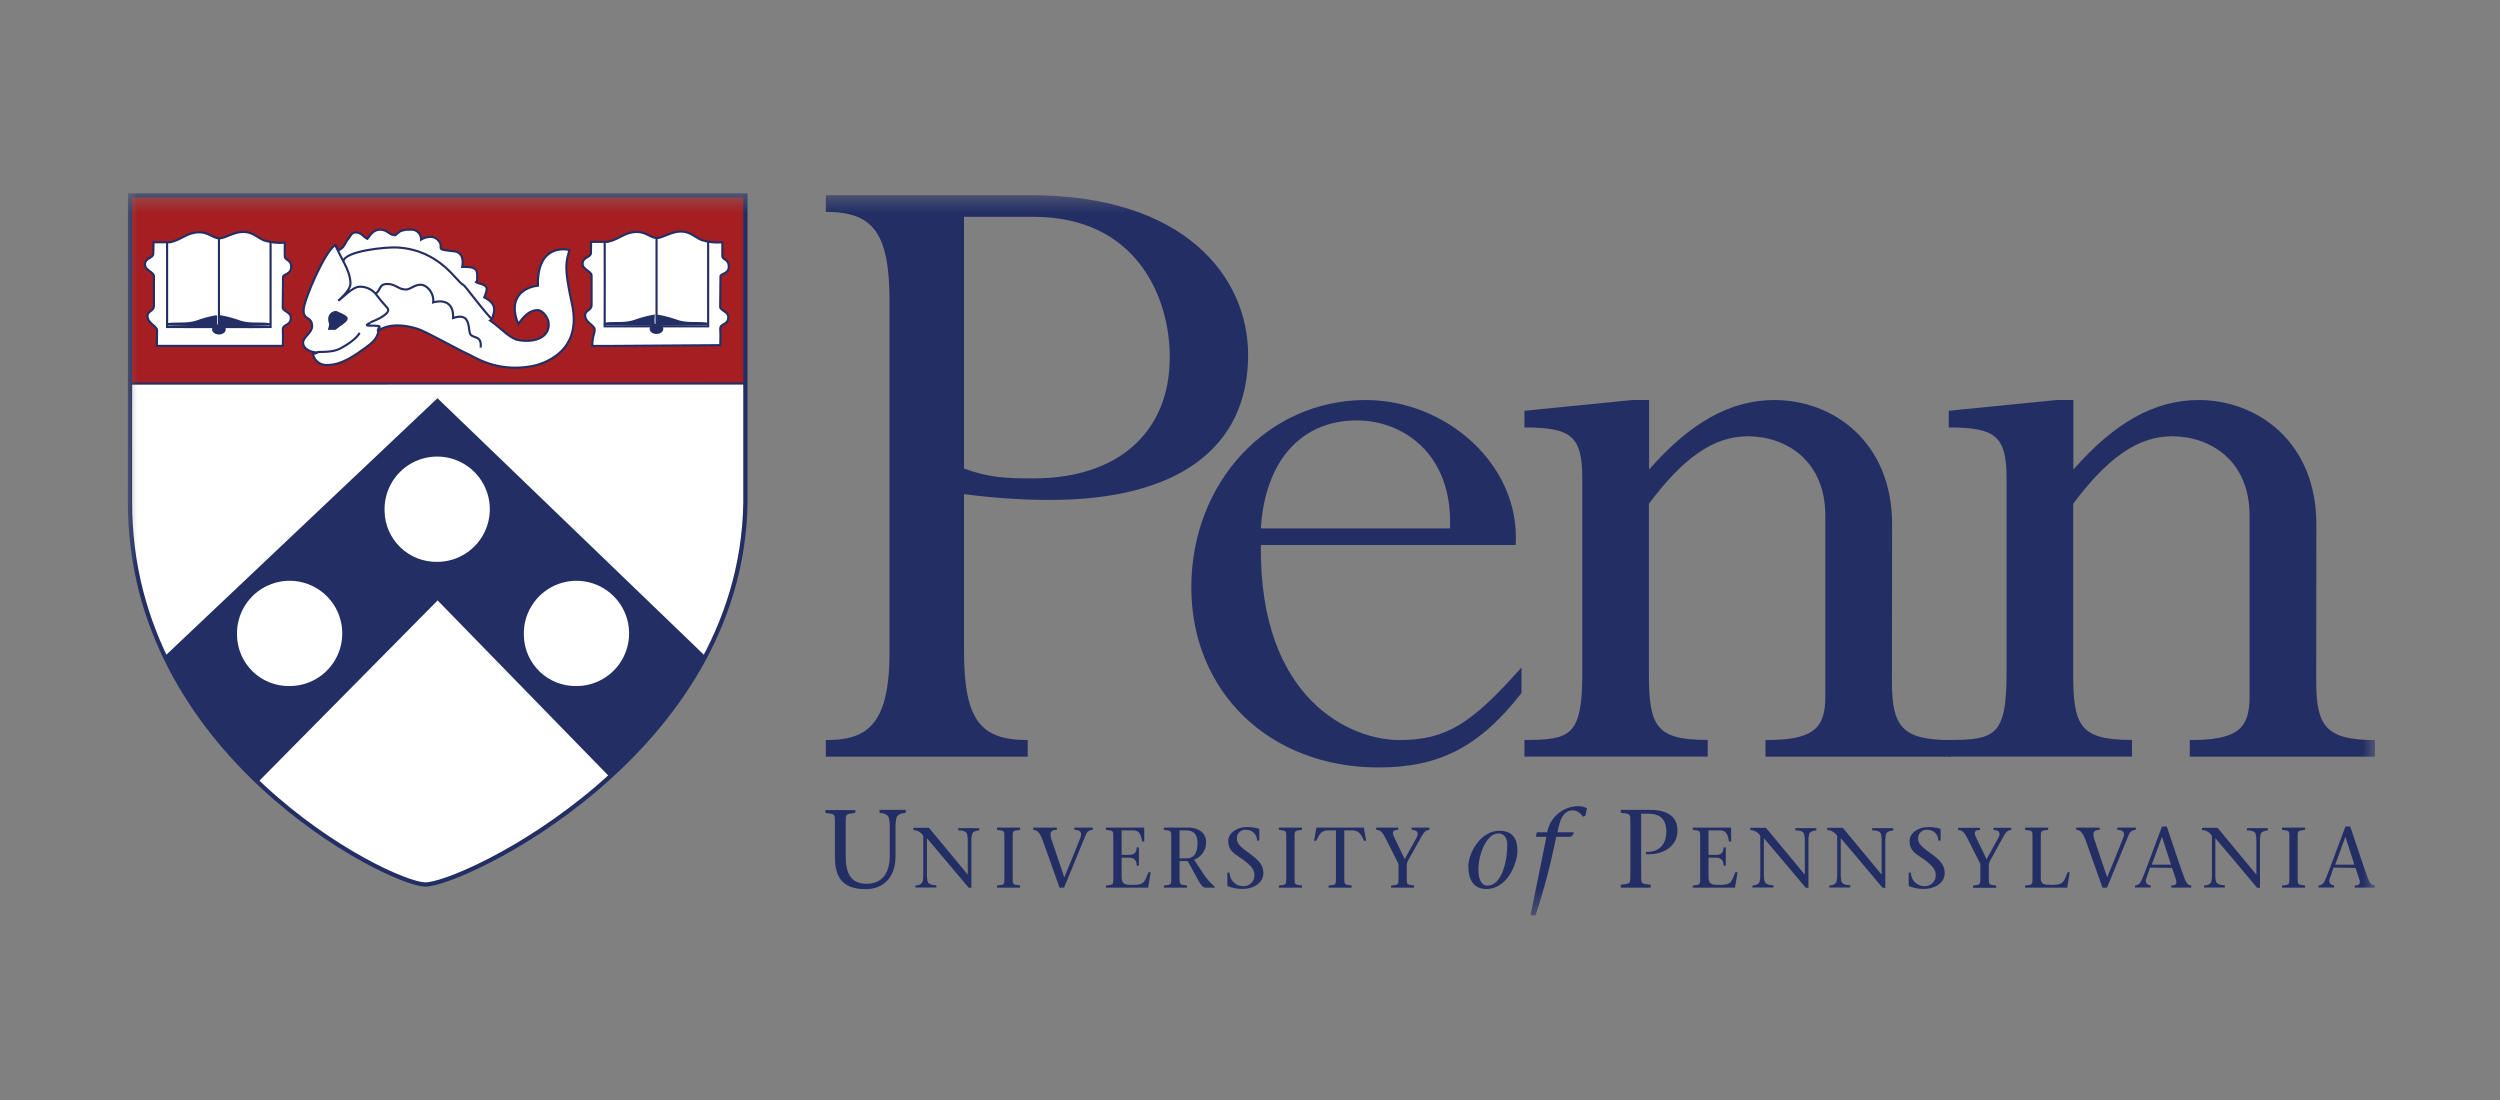 <svg width="100" height="44" viewBox="0 0 100 44" fill="none" xmlns="http://www.w3.org/2000/svg">
<rect x="0" y="0" width="100" height="44" fill="#808080" stroke="none"/>
<mask id="mask0_200_538" style="mask-type:luminance" maskUnits="userSpaceOnUse" x="5" y="7" width="90" height="30">
<path d="M95 7.611H5V36.614H95V7.611Z" fill="white"/>
</mask>
<g mask="url(#mask0_200_538)">
<path d="M38.56 26.035C38.56 28.817 39.225 29.602 41.108 29.602V30.267H33.033V29.602C34.601 29.602 35.58 29.092 35.58 26.112V12.042C35.58 9.297 34.914 8.475 33.033 8.475V7.807H41.225C47.417 7.807 49.925 11.101 49.925 14.198C49.925 17.921 47.104 19.997 42.008 19.997C40.854 19.996 39.702 19.918 38.56 19.764M38.56 18.743C39.578 19.103 40.167 19.136 41.342 19.136C44.674 19.136 46.791 17.336 46.791 14.277C46.791 11.887 45.457 8.673 41.342 8.673H38.56V18.743Z" fill="#232E65"/>
<path d="M50.435 21.801C50.357 28.032 54.081 29.602 55.961 29.602C57.883 29.602 58.862 28.934 60.861 26.701V27.719C59.177 29.879 57.568 30.698 55.139 30.698C50.787 30.698 47.653 27.681 47.653 23.487C47.653 19.292 50.712 16.001 54.629 16.001C57.843 16.001 60.823 18.587 60.627 21.801M58 21.135C58.117 18.076 56.04 16.816 54.277 16.816C51.964 16.816 50.591 18.54 50.435 21.135H58Z" fill="#232E65"/>
<path d="M75.677 27.25C75.677 29.049 76.069 29.602 78.029 29.602V30.267H70.62V29.602C72.501 29.602 73.012 29.17 73.012 27.876V20.625C73.012 18.39 71.405 17.451 69.915 17.451C68.543 17.451 67.329 18.313 65.956 20.151V26.933C65.956 29.049 66.231 29.598 68.308 29.598V30.264H60.978V29.598C62.821 29.598 63.291 29.441 63.291 26.933V19.136C63.291 17.451 62.861 17.098 60.978 17.098V16.431L65.297 16.001H65.963V18.783C67.609 16.902 69.216 16.001 70.98 16.001C73.294 16.001 75.684 17.647 75.684 20.978" fill="#232E65"/>
<path d="M92.648 27.25C92.648 29.049 93.04 29.602 95 29.602V30.267H87.591V29.602C89.474 29.602 89.983 29.17 89.983 27.876V20.625C89.983 18.39 88.376 17.451 86.886 17.451C85.515 17.451 84.3 18.313 82.927 20.151V26.933C82.927 29.049 83.202 29.598 85.279 29.598V30.264H77.95V29.598C79.792 29.598 80.262 29.441 80.262 26.933V19.136C80.262 17.451 79.832 17.098 77.95 17.098V16.431L82.268 16.001H82.934V18.783C84.581 16.902 86.188 16.001 87.951 16.001C90.264 16.001 92.655 17.647 92.655 20.978" fill="#232E65"/>
<path d="M33.828 34.253C33.828 34.876 33.998 35.351 34.66 35.351C35.27 35.351 35.59 34.943 35.59 34.23V32.995C35.587 32.915 35.578 32.834 35.563 32.754C35.542 32.594 35.383 32.533 35.18 32.51V32.395H36.231V32.51C36.017 32.533 35.871 32.594 35.848 32.754C35.833 32.834 35.824 32.915 35.821 32.995V34.255C35.821 35.212 35.212 35.567 34.638 35.567C33.692 35.567 33.398 35.087 33.398 34.282V32.958C33.398 32.544 33.415 32.567 33.015 32.517V32.402H34.212V32.517C33.81 32.567 33.828 32.544 33.828 32.958" fill="#232E65"/>
<path d="M38.747 35.508C38.207 34.862 37.636 34.187 37.077 33.528V35.043C37.08 35.104 37.086 35.164 37.096 35.223C37.114 35.347 37.231 35.403 37.456 35.412V35.502H36.616V35.423C36.78 35.407 36.893 35.358 36.911 35.234C36.921 35.175 36.928 35.114 36.931 35.054V33.435C36.889 33.366 36.831 33.309 36.761 33.268C36.692 33.228 36.614 33.205 36.533 33.203V33.112H37.158C37.669 33.733 38.2 34.372 38.711 34.986V33.575C38.708 33.515 38.701 33.455 38.691 33.395C38.673 33.271 38.556 33.215 38.331 33.215V33.125H39.171V33.215C39.009 33.231 38.892 33.28 38.876 33.395C38.865 33.454 38.857 33.514 38.855 33.575V35.515" fill="#232E65"/>
<path d="M40.508 35.078C40.508 35.396 40.494 35.38 40.803 35.418V35.508H39.88V35.423C40.188 35.385 40.175 35.401 40.175 35.083V33.534C40.175 33.215 40.188 33.233 39.88 33.195V33.105H40.803V33.195C40.494 33.233 40.508 33.215 40.508 33.534" fill="#232E65"/>
<path d="M42.274 33.195C42.085 33.195 41.948 33.249 42.06 33.579C42.195 33.983 42.392 34.574 42.572 35.096C42.792 34.57 43.001 34.041 43.213 33.517C43.3 33.301 43.213 33.195 42.976 33.195V33.105H43.713V33.195C43.65 33.193 43.588 33.212 43.536 33.25C43.485 33.287 43.447 33.34 43.429 33.4C43.141 34.104 42.85 34.804 42.562 35.508H42.382C42.171 34.914 41.939 34.248 41.728 33.669C41.602 33.309 41.496 33.195 41.331 33.195V33.105H42.274" fill="#232E65"/>
<path d="M44.237 35.423C44.547 35.385 44.532 35.401 44.532 35.083V33.534C44.532 33.215 44.547 33.233 44.237 33.195V33.105H45.77V33.658H45.682C45.648 33.404 45.58 33.215 45.331 33.215H44.865V34.196H45.153C45.369 34.196 45.462 34.111 45.468 33.897H45.558V34.628H45.468C45.468 34.426 45.383 34.306 45.153 34.306H44.865V35.081C44.865 35.373 45 35.396 45.308 35.396C45.804 35.396 45.781 35.258 45.939 34.889H46.028L45.925 35.508H44.237" fill="#232E65"/>
<path d="M46.553 33.105H47.552C47.897 33.105 48.245 33.285 48.245 33.688C48.247 33.84 48.202 33.99 48.116 34.115C48.03 34.24 47.907 34.336 47.764 34.388L48.101 34.899C48.23 35.112 48.394 35.302 48.585 35.463V35.508H48.225C48.023 35.508 47.913 35.133 47.505 34.442H47.183V35.078C47.183 35.396 47.168 35.38 47.478 35.418V35.508H46.555V35.423C46.864 35.385 46.85 35.401 46.85 35.083V33.534C46.85 33.215 46.864 33.233 46.555 33.195M47.183 34.334H47.467C47.766 34.334 47.903 34.108 47.903 33.719C47.903 33.33 47.697 33.215 47.447 33.215H47.183V34.334Z" fill="#232E65"/>
<path d="M50.283 33.623C50.284 33.566 50.273 33.51 50.251 33.457C50.23 33.404 50.198 33.357 50.157 33.316C50.117 33.276 50.069 33.244 50.016 33.223C49.963 33.202 49.907 33.191 49.85 33.192C49.8 33.186 49.75 33.191 49.703 33.207C49.656 33.223 49.613 33.249 49.577 33.283C49.541 33.318 49.513 33.359 49.495 33.406C49.478 33.452 49.47 33.502 49.474 33.551C49.474 33.791 49.713 33.937 50.057 34.194C50.4 34.451 50.535 34.639 50.535 34.925C50.535 35.333 50.118 35.558 49.706 35.558C49.505 35.559 49.306 35.523 49.119 35.45C49.111 35.445 49.104 35.438 49.1 35.429C49.095 35.421 49.093 35.411 49.094 35.401V34.907H49.184C49.184 34.979 49.198 35.05 49.226 35.117C49.254 35.183 49.295 35.243 49.347 35.294C49.399 35.344 49.46 35.383 49.527 35.41C49.594 35.436 49.666 35.448 49.738 35.447C49.796 35.448 49.853 35.437 49.907 35.416C49.961 35.395 50.01 35.362 50.051 35.322C50.092 35.281 50.124 35.233 50.146 35.179C50.168 35.126 50.179 35.069 50.179 35.011C50.179 34.788 50.06 34.606 49.546 34.266C49.366 34.142 49.13 34.009 49.13 33.634C49.13 33.325 49.474 33.082 49.868 33.082C50.03 33.08 50.192 33.102 50.348 33.147C50.356 33.149 50.363 33.154 50.367 33.161C50.371 33.168 50.373 33.176 50.372 33.184V33.623" fill="#232E65"/>
<path d="M51.783 35.078C51.783 35.396 51.768 35.38 52.078 35.418V35.508H51.154V35.423C51.462 35.385 51.45 35.401 51.45 35.083V33.534C51.45 33.215 51.462 33.233 51.154 33.195V33.105H52.078V33.195C51.768 33.233 51.783 33.215 51.783 33.534" fill="#232E65"/>
<path d="M53.771 35.078C53.771 35.396 53.758 35.38 54.066 35.418V35.508H53.143V35.423C53.453 35.385 53.438 35.401 53.438 35.083V33.215H53.13C52.832 33.215 52.77 33.395 52.65 33.631H52.563L52.657 33.105H54.554L54.647 33.631H54.561C54.448 33.404 54.381 33.215 54.081 33.215H53.771" fill="#232E65"/>
<path d="M55.644 35.423C55.954 35.385 55.939 35.401 55.939 35.083V34.556L55.41 33.503C55.297 33.28 55.2 33.195 55.05 33.195V33.105H55.925V33.195C55.664 33.195 55.687 33.325 55.774 33.503L56.189 34.365L56.663 33.503C56.78 33.294 56.663 33.195 56.467 33.195V33.105H57.174V33.195C57.077 33.195 56.994 33.239 56.893 33.404L56.31 34.442C56.278 34.522 56.264 34.608 56.269 34.694V35.078C56.269 35.396 56.256 35.38 56.564 35.418V35.508H55.644" fill="#232E65"/>
<path d="M58.73 34.685C58.73 34.102 59.233 33.231 59.976 33.231C60.568 33.231 60.696 33.631 60.696 34.03C60.696 34.52 60.305 35.56 59.456 35.56C58.887 35.56 58.736 35.103 58.736 34.685M60.292 33.818C60.292 33.355 60.012 33.337 59.933 33.337C59.452 33.337 59.135 34.199 59.135 34.777C59.135 35.007 59.177 35.425 59.506 35.425C60.015 35.423 60.287 34.59 60.287 33.818H60.292Z" fill="#232E65"/>
<path d="M62.932 33.377L62.826 33.471H62.248C62.037 34.534 61.761 35.584 61.422 36.614H61.221L61.858 33.471H61.435L61.475 33.291H61.889C61.94 33.005 62.088 32.746 62.307 32.557C62.526 32.367 62.803 32.257 63.093 32.247C63.225 32.24 63.357 32.267 63.476 32.326L63.422 32.619L63.31 32.673C63.274 32.599 63.218 32.537 63.15 32.491C63.081 32.446 63.002 32.419 62.92 32.414C62.652 32.414 62.452 32.594 62.346 33.078L62.297 33.291H62.95" fill="#232E65"/>
<path d="M65.646 34.952C65.646 35.365 65.626 35.342 66.028 35.392V35.508H64.831V35.392C65.232 35.342 65.214 35.365 65.214 34.952V32.95C65.214 32.537 65.232 32.558 64.831 32.51V32.395H65.995C66.735 32.395 67.098 32.688 67.098 33.222C67.098 33.861 66.521 34.208 65.839 34.169V34.079C66.395 34.088 66.652 33.755 66.652 33.265C66.652 32.776 66.413 32.546 65.914 32.546H65.644" fill="#232E65"/>
<path d="M67.712 35.423C68.021 35.385 68.007 35.401 68.007 35.083V33.534C68.007 33.215 68.021 33.233 67.712 33.195V33.105H69.245V33.658H69.155C69.123 33.404 69.054 33.215 68.806 33.215H68.34V34.196H68.628C68.844 34.196 68.937 34.111 68.943 33.897H69.033V34.628H68.943C68.943 34.426 68.858 34.306 68.628 34.306H68.34V35.081C68.34 35.373 68.475 35.396 68.783 35.396C69.279 35.396 69.256 35.258 69.414 34.889H69.502L69.4 35.508H67.712" fill="#232E65"/>
<path d="M72.227 35.508C71.687 34.862 71.115 34.187 70.555 33.528V35.043C70.558 35.104 70.565 35.164 70.577 35.223C70.595 35.347 70.71 35.403 70.937 35.412V35.502H70.096V35.423C70.26 35.407 70.374 35.358 70.392 35.234C70.402 35.175 70.409 35.115 70.411 35.054V33.435C70.37 33.366 70.312 33.308 70.242 33.268C70.173 33.227 70.094 33.205 70.014 33.203V33.112H70.638C71.149 33.733 71.682 34.372 72.193 34.986V33.575C72.19 33.514 72.183 33.454 72.171 33.395C72.155 33.271 72.038 33.215 71.811 33.215V33.125H72.652V33.215C72.492 33.231 72.375 33.28 72.359 33.395C72.347 33.454 72.34 33.514 72.337 33.575V35.515" fill="#232E65"/>
<path d="M75.3 35.508C74.761 34.862 74.19 34.187 73.63 33.528V35.043C73.634 35.104 73.64 35.164 73.65 35.223C73.668 35.347 73.785 35.403 74.01 35.412V35.502H73.17V35.423C73.335 35.407 73.449 35.358 73.465 35.234C73.477 35.175 73.484 35.115 73.487 35.054V33.435C73.445 33.366 73.386 33.309 73.317 33.268C73.248 33.228 73.169 33.205 73.089 33.203V33.112H73.712C74.224 33.733 74.755 34.372 75.266 34.986V33.575C75.263 33.515 75.257 33.455 75.246 33.395C75.228 33.271 75.112 33.215 74.887 33.215V33.125H75.729V33.215C75.567 33.231 75.45 33.28 75.434 33.395C75.422 33.454 75.415 33.514 75.412 33.575V35.515" fill="#232E65"/>
<path d="M77.534 33.623C77.535 33.566 77.524 33.51 77.503 33.457C77.481 33.404 77.45 33.356 77.409 33.316C77.369 33.276 77.321 33.244 77.268 33.222C77.216 33.201 77.159 33.191 77.102 33.192C77.052 33.186 77.002 33.191 76.955 33.207C76.908 33.223 76.865 33.249 76.829 33.283C76.793 33.318 76.765 33.359 76.747 33.406C76.728 33.452 76.721 33.502 76.724 33.551C76.724 33.791 76.965 33.937 77.309 34.194C77.653 34.451 77.787 34.639 77.787 34.925C77.787 35.333 77.37 35.558 76.958 35.558C76.757 35.559 76.558 35.523 76.371 35.45C76.363 35.445 76.356 35.438 76.352 35.429C76.348 35.421 76.347 35.411 76.348 35.401V34.907H76.436C76.436 34.979 76.45 35.05 76.478 35.116C76.506 35.182 76.547 35.242 76.599 35.293C76.65 35.343 76.711 35.383 76.778 35.409C76.845 35.435 76.917 35.448 76.989 35.447C77.046 35.448 77.104 35.437 77.158 35.416C77.212 35.395 77.26 35.363 77.302 35.322C77.343 35.281 77.376 35.233 77.398 35.18C77.42 35.126 77.431 35.069 77.431 35.011C77.431 34.788 77.312 34.606 76.798 34.266C76.618 34.142 76.382 34.009 76.382 33.634C76.382 33.325 76.724 33.082 77.12 33.082C77.282 33.08 77.444 33.102 77.6 33.147C77.608 33.149 77.615 33.154 77.619 33.161C77.623 33.168 77.625 33.176 77.624 33.184V33.623" fill="#232E65"/>
<path d="M78.918 35.423C79.225 35.385 79.213 35.401 79.213 35.083V34.556L78.684 33.508C78.57 33.285 78.475 33.201 78.324 33.201V33.111H79.198V33.201C78.937 33.201 78.963 33.33 79.049 33.508L79.463 34.37L79.936 33.508C80.053 33.3 79.936 33.201 79.74 33.201V33.111H80.449V33.201C80.352 33.201 80.258 33.244 80.166 33.409L79.594 34.448C79.562 34.528 79.548 34.614 79.553 34.7V35.083C79.553 35.401 79.538 35.385 79.848 35.423V35.513H78.925" fill="#232E65"/>
<path d="M81.003 35.423C81.313 35.385 81.299 35.401 81.299 35.083V33.534C81.299 33.215 81.313 33.233 81.003 33.195V33.105H81.927V33.195C81.617 33.233 81.632 33.215 81.632 33.534V35.133C81.632 35.373 81.765 35.396 82.071 35.396C82.567 35.396 82.547 35.258 82.706 34.889H82.79L82.688 35.508H81.003" fill="#232E65"/>
<path d="M83.989 33.195C83.809 33.195 83.661 33.249 83.775 33.579C83.909 33.983 84.107 34.574 84.287 35.096C84.505 34.57 84.716 34.041 84.928 33.517C85.014 33.301 84.928 33.195 84.692 33.195V33.105H85.432V33.195C85.368 33.193 85.306 33.212 85.255 33.25C85.204 33.287 85.166 33.34 85.148 33.4C84.86 34.104 84.568 34.804 84.28 35.508H84.1C83.891 34.914 83.656 34.248 83.447 33.669C83.321 33.309 83.215 33.195 83.049 33.195V33.105H83.983" fill="#232E65"/>
<path d="M86.002 34.703L85.844 35.164C85.832 35.192 85.829 35.223 85.832 35.253C85.836 35.284 85.847 35.312 85.865 35.337C85.883 35.362 85.907 35.381 85.935 35.394C85.963 35.407 85.993 35.413 86.024 35.41V35.501H85.399V35.423C85.453 35.42 85.505 35.401 85.549 35.369C85.593 35.337 85.626 35.294 85.646 35.243C85.793 34.941 86.186 33.82 86.479 33.06H86.672C86.904 33.751 87.255 34.808 87.372 35.112C87.447 35.304 87.501 35.414 87.651 35.414V35.504H86.85V35.423C87.066 35.423 87.087 35.31 87.03 35.159L86.882 34.716M86.839 34.586L86.479 33.471L86.071 34.586H86.839Z" fill="#232E65"/>
<path d="M90.283 35.508C89.744 34.862 89.171 34.187 88.614 33.528V35.043C88.616 35.104 88.622 35.164 88.633 35.223C88.651 35.347 88.768 35.403 88.993 35.412V35.502H88.162V35.423C88.327 35.407 88.441 35.358 88.457 35.234C88.468 35.175 88.476 35.115 88.478 35.054V33.435C88.437 33.366 88.378 33.309 88.309 33.268C88.24 33.228 88.161 33.205 88.081 33.203V33.112H88.702C89.213 33.733 89.744 34.372 90.255 34.986V33.575C90.252 33.515 90.246 33.454 90.235 33.395C90.217 33.271 90.1 33.215 89.875 33.215V33.125H90.715V33.215C90.553 33.231 90.436 33.28 90.42 33.395C90.409 33.454 90.401 33.514 90.399 33.575V35.515" fill="#232E65"/>
<path d="M91.907 35.078C91.907 35.396 91.894 35.38 92.202 35.418V35.508H91.281V35.423C91.588 35.385 91.574 35.401 91.574 35.083V33.534C91.574 33.215 91.588 33.233 91.281 33.195V33.105H92.202V33.195C91.894 33.233 91.907 33.215 91.907 33.534" fill="#232E65"/>
<path d="M93.341 34.703L93.183 35.164C93.171 35.192 93.167 35.223 93.171 35.253C93.175 35.284 93.186 35.312 93.204 35.337C93.222 35.362 93.246 35.381 93.274 35.394C93.302 35.407 93.332 35.413 93.362 35.41V35.501H92.738V35.423C92.792 35.42 92.844 35.401 92.888 35.369C92.931 35.337 92.965 35.294 92.985 35.243C93.132 34.941 93.524 33.82 93.818 33.06H94.01C94.244 33.751 94.593 34.808 94.71 35.112C94.786 35.304 94.84 35.414 94.989 35.414V35.504H94.189V35.423C94.404 35.423 94.426 35.31 94.368 35.159L94.221 34.716M94.176 34.586L93.816 33.471L93.409 34.586H94.176Z" fill="#232E65"/>
<path d="M5.203 7.815H29.825V20.127C29.657 30.156 18.417 35.423 17.003 35.38C15.533 35.33 5.176 30.161 5.209 20.075C5.209 19.895 5.209 7.822 5.209 7.822" fill="white"/>
<path d="M5.203 15.292C5.238 15.328 5.203 7.816 5.203 7.816H29.805V15.293" fill="#A51E22"/>
<path d="M5.203 15.292C5.238 15.328 5.203 7.816 5.203 7.816H29.805V15.293L5.203 15.292Z" stroke="#A51E22" stroke-width="0.086" stroke-miterlimit="3.86"/>
<path d="M6.585 26.245C7.532 28.225 8.702 29.835 10.345 31.198L17.505 23.956L24.399 31.029C25.821 29.727 27.204 28.149 28.196 26.29L17.498 15.988L6.643 26.258" fill="#232E65"/>
<path d="M6.585 26.245C7.532 28.225 8.702 29.835 10.345 31.198L17.505 23.956L24.399 31.029C25.821 29.727 27.204 28.149 28.196 26.29L17.498 15.988L6.643 26.258L6.585 26.245Z" stroke="#232E65" stroke-width="0.086" stroke-miterlimit="3.86"/>
<path d="M5.207 15.344L29.803 15.34" stroke="#232E65" stroke-width="0.086" stroke-miterlimit="3.86"/>
<path d="M23.643 9.674H24.311C24.802 9.562 24.982 9.278 25.484 9.278C25.844 9.278 26.024 9.519 26.283 9.519C26.508 9.519 26.854 9.261 27.231 9.261C27.609 9.261 27.809 9.494 28.063 9.602C28.331 9.685 28.614 9.716 28.894 9.693C28.894 9.918 28.894 10.053 28.894 10.233C28.894 10.413 29.151 10.35 29.151 10.663C29.151 10.976 28.819 10.926 28.819 11.059L28.808 12.281C28.824 12.432 29.132 12.461 29.132 12.684C29.132 13.03 28.788 12.911 28.811 13.183C28.828 13.382 28.811 13.807 28.811 13.807C28.149 13.807 23.899 13.847 23.69 13.838C23.703 13.386 23.773 13.411 23.787 13.193C23.8 13.013 23.405 12.909 23.405 12.614C23.405 12.409 23.643 12.421 23.663 12.229V11.011C23.65 10.85 23.292 10.771 23.303 10.543C23.317 10.269 23.636 10.303 23.636 10.122C23.636 10.042 23.645 9.745 23.636 9.668" fill="white"/>
<path d="M23.643 9.674H24.311C24.802 9.562 24.982 9.278 25.484 9.278C25.844 9.278 26.024 9.519 26.283 9.519C26.508 9.519 26.854 9.261 27.231 9.261C27.609 9.261 27.809 9.494 28.063 9.602C28.331 9.685 28.614 9.716 28.894 9.693C28.894 9.918 28.894 10.053 28.894 10.233C28.894 10.413 29.151 10.35 29.151 10.663C29.151 10.976 28.819 10.926 28.819 11.059L28.808 12.281C28.824 12.432 29.132 12.461 29.132 12.684C29.132 13.03 28.788 12.911 28.811 13.183C28.828 13.382 28.811 13.807 28.811 13.807C28.149 13.807 23.899 13.847 23.69 13.838C23.703 13.386 23.773 13.411 23.787 13.193C23.8 13.013 23.405 12.909 23.405 12.614C23.405 12.409 23.643 12.421 23.663 12.229V11.011C23.65 10.85 23.292 10.771 23.303 10.543C23.317 10.269 23.636 10.303 23.636 10.122C23.638 10.05 23.647 9.751 23.643 9.674Z" stroke="#232E65" stroke-width="0.086" stroke-miterlimit="3.86"/>
<path d="M24.187 9.69C24.187 9.69 24.196 12.412 24.187 13.053C24.187 13.053 28.155 13.053 28.326 13.053C28.326 12.333 28.326 9.675 28.326 9.675" stroke="#232E65" stroke-width="0.086" stroke-miterlimit="3.86"/>
<path d="M26.262 9.528V13.068" stroke="#232E65" stroke-width="0.086" stroke-miterlimit="3.86"/>
<path d="M26.325 12.63C26.599 12.681 26.869 12.755 27.131 12.851C27.534 12.974 27.962 12.887 28.279 12.95C28.378 12.97 26.325 12.986 26.325 12.986C26.334 12.591 26.325 12.627 26.325 12.627" fill="#232E65"/>
<path d="M26.325 12.63C26.599 12.681 26.869 12.755 27.131 12.851C27.534 12.974 27.962 12.887 28.279 12.95C28.378 12.97 26.325 12.986 26.325 12.986C26.334 12.591 26.325 12.63 26.325 12.63Z" stroke="#232E65" stroke-width="0.086" stroke-miterlimit="3.86"/>
<path d="M26.029 13.156C26.029 13.068 26.132 12.995 26.26 12.995C26.387 12.995 26.49 13.068 26.49 13.156C26.49 13.244 26.387 13.316 26.26 13.316C26.132 13.316 26.029 13.244 26.029 13.156Z" fill="#232E65"/>
<path d="M26.029 13.156C26.029 13.068 26.132 12.995 26.26 12.995C26.387 12.995 26.49 13.068 26.49 13.156C26.49 13.244 26.387 13.316 26.26 13.316C26.132 13.316 26.029 13.244 26.029 13.156Z" stroke="#232E65" stroke-width="0.086" stroke-miterlimit="3.86"/>
<path d="M26.146 12.63C25.872 12.681 25.602 12.755 25.34 12.851C24.937 12.974 24.509 12.887 24.192 12.95C24.093 12.97 26.146 12.986 26.146 12.986C26.134 12.867 26.134 12.746 26.146 12.627" fill="#232E65"/>
<path d="M26.146 12.63C25.872 12.681 25.602 12.755 25.34 12.851C24.937 12.974 24.509 12.887 24.192 12.95C24.093 12.97 26.146 12.986 26.146 12.986C26.135 12.868 26.135 12.749 26.146 12.63Z" stroke="#232E65" stroke-width="0.086" stroke-miterlimit="3.86"/>
<path d="M12.517 14.169C12.546 14.299 12.62 14.415 12.727 14.494C12.835 14.573 12.967 14.611 13.1 14.601C13.694 14.601 14.268 14.16 14.613 13.913C14.883 13.719 15.153 13.516 15.153 13.095L15.103 13.255C15.103 13.255 15.569 12.79 16.722 13.159C17.041 13.262 18.407 14.028 18.702 14.153C18.956 14.261 19.845 14.898 21.234 14.653C21.234 14.653 23.355 14.361 22.882 12.177C22.542 10.615 22.648 10.503 22.776 10.003C22.727 9.979 21.479 9.699 21.516 11.428C20.976 11.484 20.285 11.892 20.733 12.967C20.913 12.695 21.162 12.405 21.5 12.405C21.711 12.405 21.936 12.711 21.948 12.934C21.982 13.474 21.433 13.719 20.752 13.607C20.406 13.552 20.087 13.168 19.611 12.823C19.693 12.783 19.769 12.502 19.769 12.391C19.769 12.114 19.533 11.986 19.371 11.892C19.419 11.791 19.452 11.683 19.47 11.572C19.47 11.352 19.159 11.369 19.038 11.284C19.087 11.216 19.087 11.257 19.087 11.156C19.087 10.836 19.137 10.66 18.489 10.676C18.543 10.359 18.477 10.154 18.256 10.066L17.773 10.003C17.474 9.947 17.773 9.846 17.496 9.58C17.25 9.342 16.845 9.58 16.845 9.58C16.846 9.526 16.836 9.472 16.815 9.421C16.794 9.371 16.763 9.326 16.724 9.289C16.684 9.252 16.637 9.223 16.585 9.205C16.534 9.188 16.48 9.181 16.425 9.186C16.284 9.178 16.142 9.2 16.01 9.249L15.81 9.409C15.562 9.409 15.499 9.186 15.213 9.186C14.926 9.186 14.809 9.409 14.696 9.555C14.502 9.461 14.476 9.297 14.214 9.297C14.061 9.297 14.014 9.461 13.947 9.539C13.777 9.719 13.789 9.922 13.523 10.017L13.424 9.837C13.422 9.826 13.419 9.815 13.415 9.805C13.024 9.994 12.143 12.004 12.143 12.416C12.143 12.828 12.484 12.637 12.484 13.057C12.484 13.305 12.124 13.487 12.124 13.699C12.124 13.967 12.438 14.099 12.708 14.099" fill="white"/>
<path d="M12.517 14.169C12.546 14.299 12.62 14.415 12.727 14.494C12.835 14.573 12.967 14.611 13.1 14.601C13.694 14.601 14.268 14.16 14.613 13.913C14.883 13.719 15.153 13.516 15.153 13.095L15.103 13.255C15.103 13.255 15.569 12.79 16.722 13.159C17.041 13.262 18.407 14.028 18.702 14.153C18.956 14.261 19.845 14.898 21.234 14.653C21.234 14.653 23.355 14.361 22.882 12.177C22.542 10.615 22.648 10.503 22.776 10.003C22.727 9.979 21.479 9.699 21.516 11.428C20.976 11.484 20.285 11.892 20.733 12.967C20.913 12.695 21.162 12.405 21.5 12.405C21.711 12.405 21.936 12.711 21.948 12.934C21.982 13.474 21.433 13.719 20.752 13.607C20.406 13.552 20.087 13.168 19.611 12.823C19.693 12.783 19.769 12.502 19.769 12.391C19.769 12.114 19.533 11.986 19.371 11.892C19.419 11.791 19.452 11.683 19.47 11.572C19.47 11.352 19.159 11.369 19.038 11.284C19.087 11.216 19.087 11.257 19.087 11.156C19.087 10.836 19.137 10.66 18.489 10.676C18.543 10.359 18.477 10.154 18.256 10.066L17.773 10.003C17.474 9.947 17.773 9.846 17.496 9.58C17.25 9.342 16.845 9.58 16.845 9.58C16.846 9.526 16.836 9.472 16.815 9.421C16.794 9.371 16.763 9.326 16.724 9.289C16.684 9.252 16.637 9.223 16.585 9.205C16.534 9.188 16.48 9.181 16.425 9.186C16.284 9.178 16.142 9.2 16.01 9.249L15.81 9.409C15.562 9.409 15.499 9.186 15.213 9.186C14.926 9.186 14.809 9.409 14.696 9.555C14.502 9.461 14.476 9.297 14.214 9.297C14.061 9.297 14.014 9.461 13.947 9.539C13.777 9.719 13.789 9.922 13.523 10.017L13.424 9.837C13.422 9.826 13.419 9.815 13.415 9.805C13.024 9.994 12.143 12.004 12.143 12.416C12.143 12.828 12.484 12.637 12.484 13.057C12.484 13.305 12.124 13.487 12.124 13.699C12.124 13.967 12.438 14.099 12.708 14.099L12.517 14.169Z" stroke="#232E65" stroke-width="0.086" stroke-miterlimit="3.86"/>
<path d="M13.436 12.479C13.436 12.479 13.868 12.646 13.868 12.736C13.868 12.857 13.589 12.992 13.402 13.152H13.17C13.253 12.88 13.17 12.972 13.17 12.736C13.175 12.668 13.205 12.604 13.254 12.557C13.303 12.51 13.368 12.482 13.436 12.479Z" fill="#232E65"/>
<path d="M13.436 12.479C13.436 12.479 13.868 12.646 13.868 12.736C13.868 12.857 13.589 12.992 13.402 13.152H13.17C13.253 12.88 13.17 12.972 13.17 12.736C13.175 12.668 13.205 12.604 13.254 12.557C13.303 12.51 13.368 12.482 13.436 12.479Z" stroke="#232E65" stroke-width="0.086" stroke-miterlimit="3.86"/>
<path d="M15.016 11.741C15.241 11.633 15.137 11.358 15.498 11.358C15.819 11.358 15.939 11.581 16.231 11.581C16.425 11.581 16.564 11.389 16.83 11.389C17.066 11.389 17.37 11.709 17.328 12.094C17.328 12.094 18.16 11.822 18.126 12.72C18.791 12.495 18.725 13.044 18.791 13.312C18.858 13.58 19.292 13.361 19.225 13.904" stroke="#232E65" stroke-width="0.086" stroke-miterlimit="3.86"/>
<path d="M6.139 9.69H6.809C7.3 9.576 7.478 9.292 7.982 9.292C8.342 9.292 8.522 9.533 8.779 9.533C9.004 9.533 9.35 9.276 9.727 9.276C10.105 9.276 10.305 9.508 10.559 9.616C10.828 9.699 11.111 9.731 11.392 9.708C11.383 9.933 11.392 10.068 11.392 10.248C11.392 10.428 11.649 10.365 11.649 10.676C11.649 10.987 11.322 10.949 11.322 11.086L11.309 12.308C11.325 12.459 11.633 12.479 11.633 12.711C11.633 13.057 11.291 12.938 11.313 13.208C11.329 13.409 11.313 13.834 11.313 13.834C10.652 13.834 6.49 13.834 6.274 13.834C6.287 13.381 6.274 13.444 6.283 13.224C6.296 13.044 5.9 12.94 5.9 12.643C5.9 12.44 6.137 12.452 6.157 12.259V11.041C6.145 10.881 5.788 10.8 5.797 10.573C5.812 10.3 6.13 10.334 6.13 10.152C6.13 10.073 6.13 9.776 6.13 9.701" fill="white"/>
<path d="M6.139 9.69H6.809C7.3 9.576 7.478 9.292 7.982 9.292C8.342 9.292 8.522 9.533 8.779 9.533C9.004 9.533 9.35 9.276 9.727 9.276C10.105 9.276 10.305 9.508 10.559 9.616C10.828 9.699 11.111 9.731 11.392 9.708C11.383 9.933 11.392 10.068 11.392 10.248C11.392 10.428 11.649 10.365 11.649 10.676C11.649 10.987 11.322 10.949 11.322 11.086L11.309 12.308C11.325 12.459 11.633 12.479 11.633 12.711C11.633 13.057 11.291 12.938 11.313 13.208C11.329 13.409 11.313 13.834 11.313 13.834C10.652 13.834 6.49 13.834 6.274 13.834C6.287 13.381 6.274 13.444 6.283 13.224C6.296 13.044 5.9 12.94 5.9 12.643C5.9 12.44 6.137 12.452 6.157 12.259V11.041C6.145 10.881 5.788 10.8 5.797 10.573C5.812 10.3 6.13 10.334 6.13 10.152C6.136 10.069 6.143 9.773 6.139 9.69Z" stroke="#232E65" stroke-width="0.086" stroke-miterlimit="3.86"/>
<path d="M6.684 9.717C6.684 9.717 6.684 12.439 6.684 13.08C6.684 13.08 10.643 13.089 10.823 13.08C10.823 12.36 10.823 9.704 10.823 9.704" stroke="#232E65" stroke-width="0.086" stroke-miterlimit="3.86"/>
<path d="M8.758 9.548V13.089" stroke="#232E65" stroke-width="0.086" stroke-miterlimit="3.86"/>
<path d="M8.82 12.652C9.095 12.702 9.366 12.776 9.628 12.873C10.031 12.994 10.458 12.909 10.775 12.972C10.875 12.992 8.82 13.008 8.82 13.008C8.82 12.612 8.82 12.648 8.82 12.648" fill="#232E65"/>
<path d="M8.82 12.652C9.095 12.702 9.366 12.776 9.628 12.873C10.031 12.994 10.458 12.909 10.775 12.972C10.875 12.992 8.82 13.008 8.82 13.008C8.829 12.612 8.82 12.652 8.82 12.652Z" stroke="#232E65" stroke-width="0.086" stroke-miterlimit="3.86"/>
<path d="M8.525 13.177C8.525 13.089 8.63 13.017 8.758 13.017C8.885 13.017 8.988 13.089 8.988 13.177C8.988 13.265 8.883 13.337 8.758 13.337C8.632 13.337 8.525 13.265 8.525 13.177Z" fill="#232E65"/>
<path d="M8.525 13.177C8.525 13.089 8.63 13.017 8.758 13.017C8.885 13.017 8.988 13.089 8.988 13.177C8.988 13.265 8.883 13.337 8.758 13.337C8.632 13.337 8.525 13.265 8.525 13.177Z" stroke="#232E65" stroke-width="0.086" stroke-miterlimit="3.86"/>
<path d="M8.644 12.652C8.369 12.702 8.099 12.777 7.836 12.873C7.433 12.994 7.007 12.909 6.69 12.972C6.589 12.992 8.644 13.008 8.644 13.008C8.635 12.612 8.644 12.648 8.644 12.648" fill="#232E65"/>
<path d="M8.644 12.652C8.369 12.702 8.099 12.777 7.836 12.873C7.433 12.994 7.007 12.909 6.69 12.972C6.589 12.992 8.644 13.008 8.644 13.008C8.635 12.612 8.644 12.652 8.644 12.652Z" stroke="#232E65" stroke-width="0.086" stroke-miterlimit="3.86"/>
<path d="M9.438 25.418C9.422 24.99 9.534 24.566 9.76 24.203C9.986 23.839 10.316 23.551 10.707 23.376C11.098 23.201 11.532 23.146 11.954 23.22C12.377 23.294 12.767 23.492 13.075 23.789C13.384 24.086 13.597 24.469 13.686 24.888C13.776 25.307 13.738 25.743 13.578 26.14C13.417 26.538 13.142 26.878 12.787 27.118C12.432 27.357 12.013 27.485 11.585 27.485C11.026 27.495 10.486 27.283 10.083 26.896C9.681 26.508 9.449 25.976 9.438 25.418Z" fill="white"/>
<path d="M9.438 25.418C9.422 24.99 9.534 24.566 9.76 24.203C9.986 23.839 10.316 23.551 10.707 23.376C11.098 23.201 11.532 23.146 11.954 23.22C12.377 23.294 12.767 23.492 13.075 23.789C13.384 24.086 13.597 24.469 13.686 24.888C13.776 25.307 13.738 25.743 13.578 26.14C13.417 26.538 13.142 26.878 12.787 27.118C12.432 27.357 12.013 27.485 11.585 27.485C11.026 27.495 10.486 27.283 10.083 26.896C9.681 26.508 9.449 25.976 9.438 25.418Z" stroke="#232E65" stroke-width="0.086" stroke-miterlimit="3.86"/>
<path d="M15.34 20.449C15.324 20.021 15.436 19.598 15.662 19.234C15.888 18.87 16.218 18.582 16.609 18.407C17 18.232 17.434 18.178 17.856 18.251C18.278 18.325 18.669 18.523 18.977 18.82C19.286 19.117 19.499 19.5 19.588 19.918C19.678 20.337 19.64 20.773 19.48 21.171C19.32 21.568 19.045 21.909 18.691 22.148C18.336 22.388 17.917 22.517 17.489 22.517C16.93 22.527 16.39 22.315 15.987 21.927C15.584 21.54 15.351 21.008 15.34 20.449Z" fill="white"/>
<path d="M15.34 20.449C15.324 20.021 15.436 19.598 15.662 19.234C15.888 18.87 16.218 18.582 16.609 18.407C17 18.232 17.434 18.178 17.856 18.251C18.278 18.325 18.669 18.523 18.977 18.82C19.286 19.117 19.499 19.5 19.588 19.918C19.678 20.337 19.64 20.773 19.48 21.171C19.32 21.568 19.045 21.909 18.691 22.148C18.336 22.388 17.917 22.517 17.489 22.517C16.93 22.527 16.39 22.315 15.987 21.927C15.584 21.54 15.351 21.008 15.34 20.449Z" stroke="#232E65" stroke-width="0.086" stroke-miterlimit="3.86"/>
<path d="M20.911 25.418C20.895 24.99 21.008 24.566 21.234 24.203C21.46 23.839 21.79 23.551 22.181 23.376C22.572 23.201 23.006 23.146 23.428 23.22C23.85 23.294 24.241 23.492 24.549 23.789C24.858 24.086 25.07 24.469 25.16 24.888C25.249 25.307 25.212 25.743 25.051 26.14C24.891 26.538 24.616 26.878 24.261 27.118C23.905 27.357 23.487 27.485 23.058 27.485C22.5 27.495 21.96 27.283 21.557 26.896C21.154 26.508 20.922 25.976 20.911 25.418Z" fill="white"/>
<path d="M20.911 25.418C20.895 24.99 21.008 24.566 21.234 24.203C21.46 23.839 21.79 23.551 22.181 23.376C22.572 23.201 23.006 23.146 23.428 23.22C23.85 23.294 24.241 23.492 24.549 23.789C24.858 24.086 25.07 24.469 25.16 24.888C25.249 25.307 25.212 25.743 25.051 26.14C24.891 26.538 24.616 26.878 24.261 27.118C23.905 27.357 23.487 27.485 23.058 27.485C22.5 27.495 21.96 27.283 21.557 26.896C21.154 26.508 20.922 25.976 20.911 25.418Z" stroke="#232E65" stroke-width="0.086" stroke-miterlimit="3.86"/>
<path d="M19.643 12.738C19.094 12.133 18.61 11.425 18.525 11.389C18.256 11.277 17.611 9.996 15.882 9.899C15.443 9.875 13.787 10.035 13.731 10.458" stroke="#232E65" stroke-width="0.086" stroke-miterlimit="3.86"/>
<path d="M15.173 13.204C15.179 13.16 15.183 13.116 15.184 13.071C15.184 13.003 14.777 13.042 14.682 13.014C14.615 12.994 14.861 12.895 14.816 12.895C15.067 12.799 15.706 12.519 15.482 12.303C15.317 12.124 15.162 11.936 15.016 11.741C14.936 11.65 14.836 11.578 14.723 11.531C14.611 11.484 14.49 11.463 14.368 11.47C14.115 11.47 13.703 11.909 13.532 12.029C13.658 11.909 14.018 11.597 14.018 11.342C14.018 10.764 13.557 10.262 13.436 9.787" stroke="#232E65" stroke-width="0.086" stroke-miterlimit="3.86"/>
<path d="M12.686 14.081C13.143 14.081 13.406 14.048 13.618 13.937C13.83 13.825 14.282 13.544 14.383 13.312" stroke="#232E65" stroke-width="0.086" stroke-miterlimit="3.86"/>
<path d="M5.203 7.816H29.816V20.127C29.648 30.156 18.41 35.423 16.996 35.38C15.525 35.33 5.169 30.161 5.2 20.075C5.203 19.888 5.203 7.816 5.203 7.816Z" stroke="#232E65" stroke-width="0.171" stroke-miterlimit="3.86"/>
</g>
</svg>
